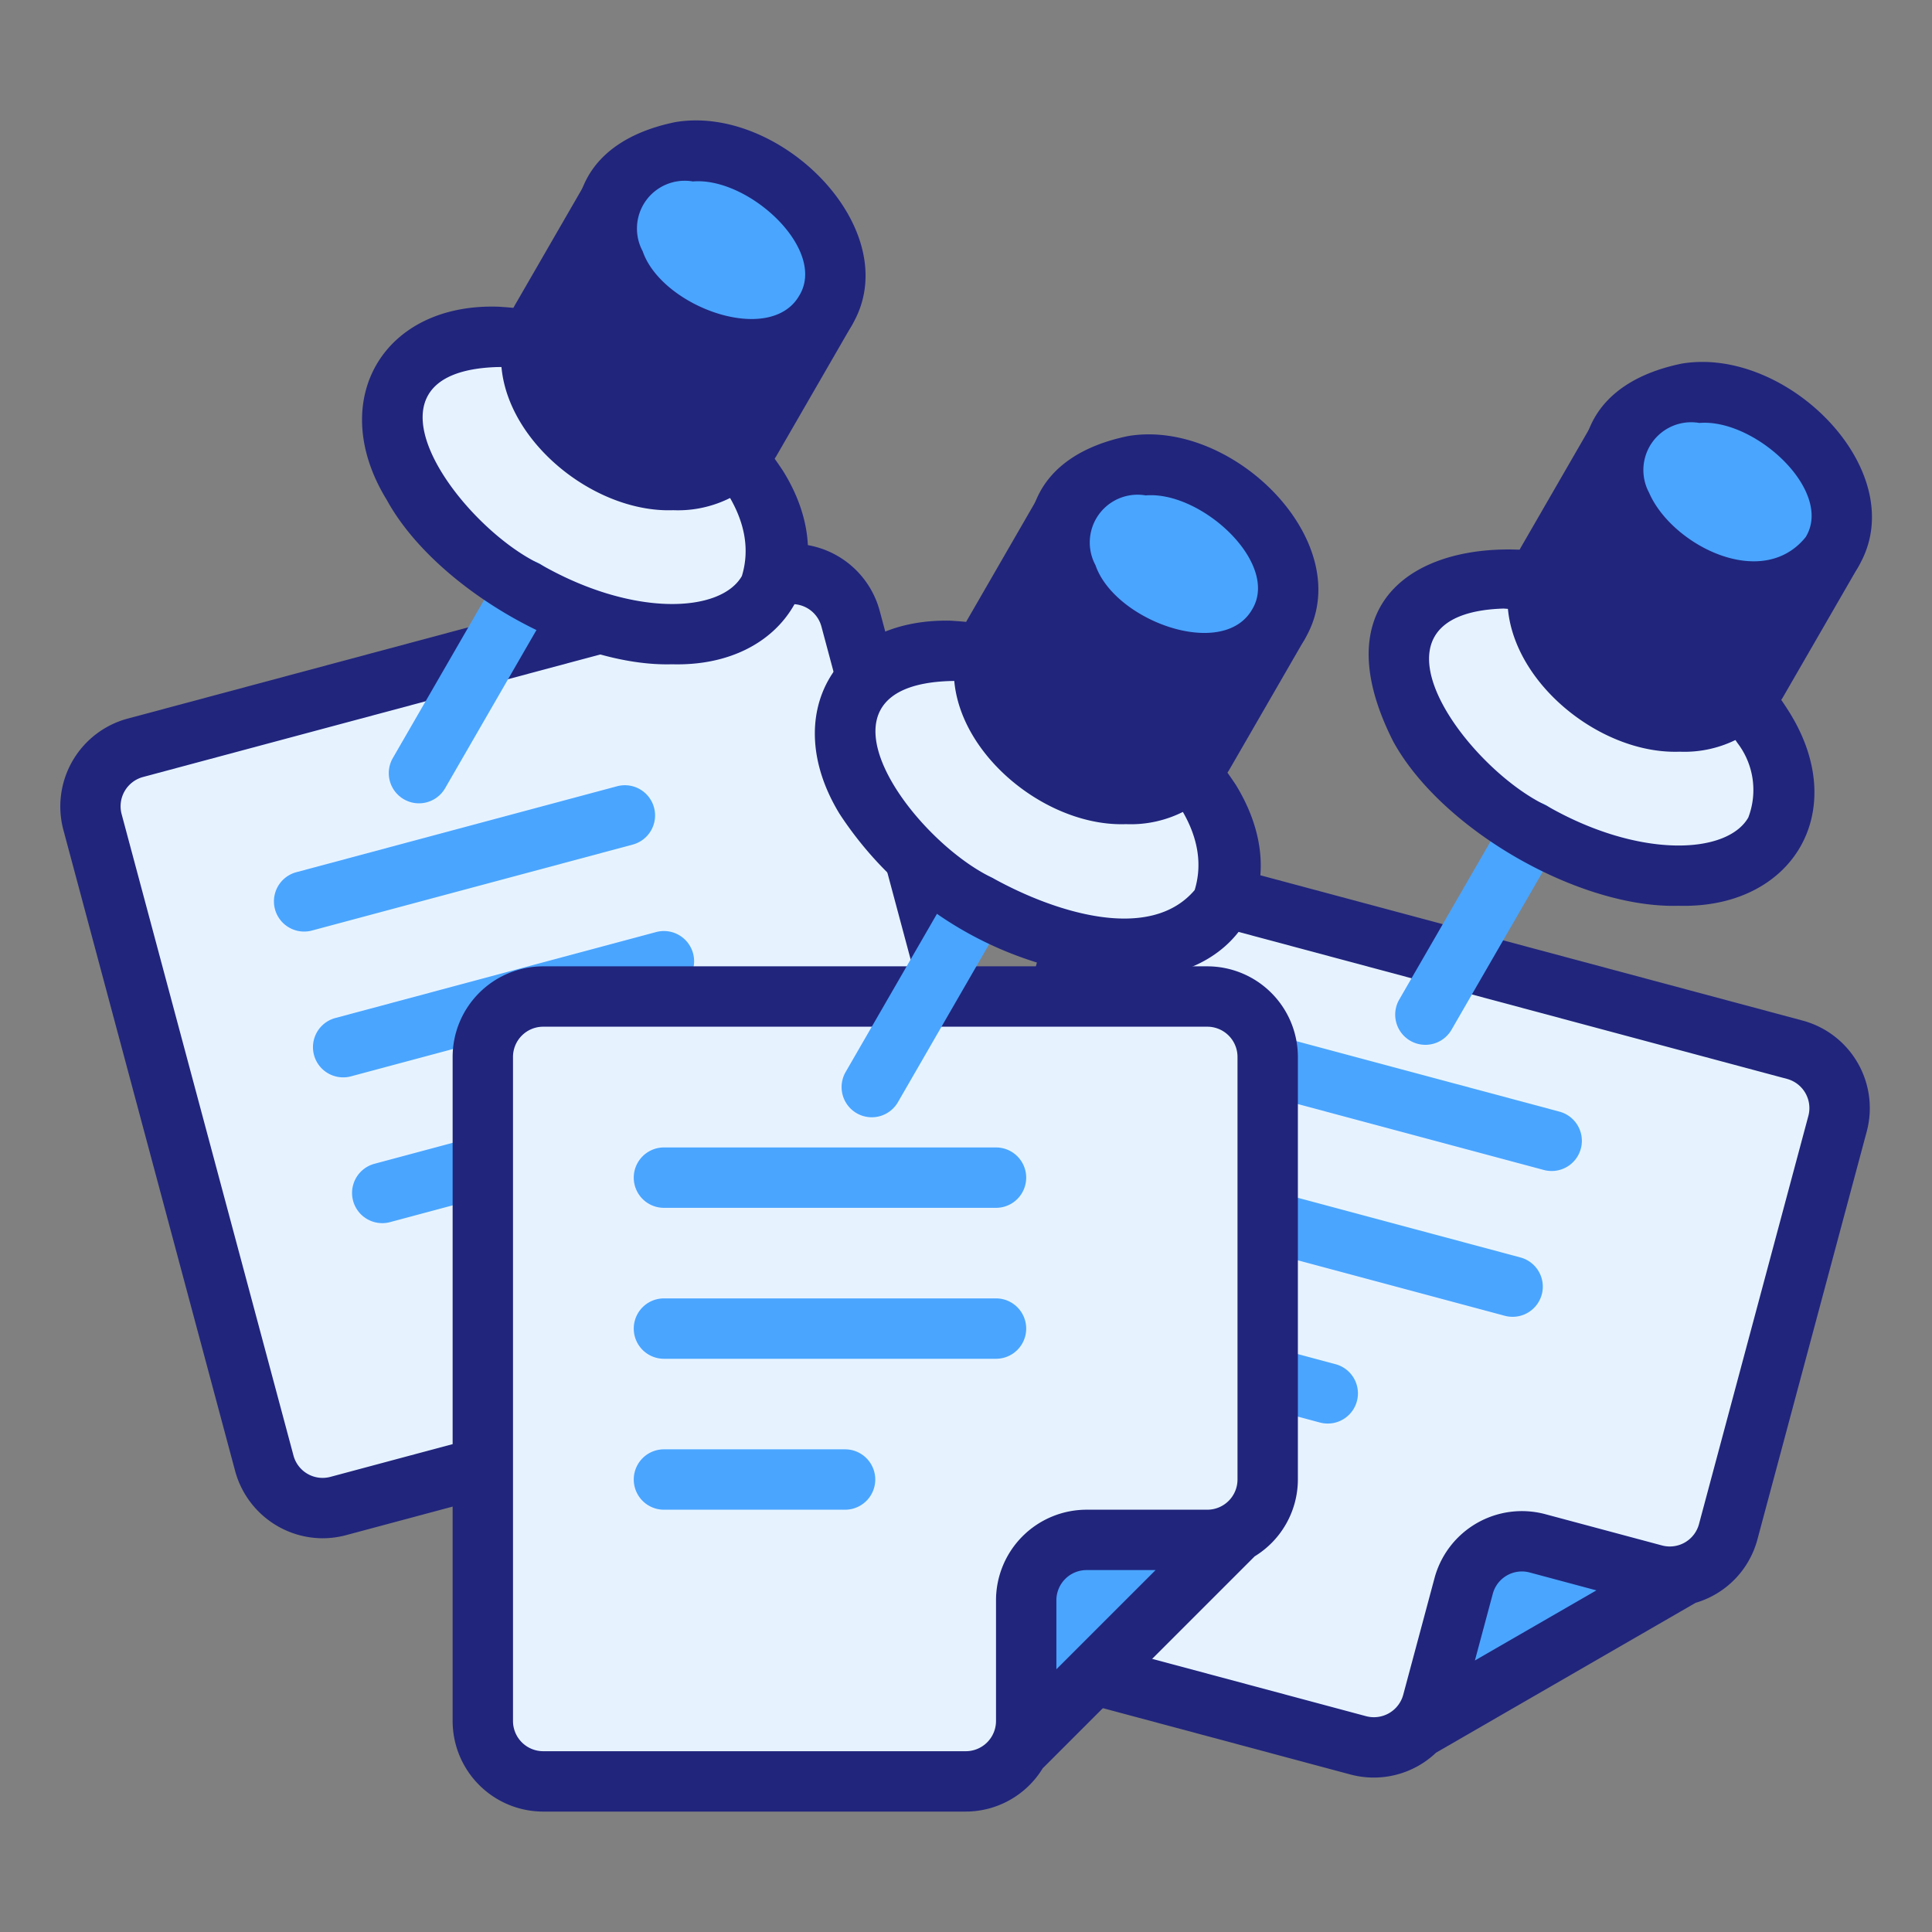 <svg xmlns="http://www.w3.org/2000/svg" viewBox="0 0 64 64" id="post-it">
  <rect x="0" y="0" width="64" height="64" fill="#808080" stroke="none"/>
  <path fill="#e6f3ff" d="M25.727,19.08l-21.25,5.694a2,2,0,0,0-1.414,2.449l5.694,21.25a2,2,0,0,0,2.449,1.414l13.523-3.623A2,2,0,0,0,26.143,43.815l-1.035-3.864a2,2,0,0,1,1.414-2.449l3.864-1.035a2,2,0,0,0,1.414-2.449l-3.623-13.523A2,2,0,0,0,25.727,19.08Z"></path>
  <path fill="#4aa5ff" d="M10.074 30.859a1 1 0 01-.258-1.966l10.625-2.847a1.0 1 0 01.518 1.932l-10.625 2.847A.991.991 0 0110.074 30.859zM11.367 35.689a1 1 0 01-.258-1.966l10.625-2.847a1.0 1 0 11.518 1.932L11.627 35.655A.993.993 0 0111.367 35.689zM12.662 40.518a1 1 0 01-.258-1.966L18.199 36.999a1.0 1 0 01.518 1.932l-5.795 1.553A.991.991 0 0112.662 40.518z"></path>
  <path fill="#21257c" d="M10.683,50.957a3.015,3.015,0,0,1-2.893-2.225L2.097,27.482A3.014,3.014,0,0,1,4.217,23.808l21.251-5.694a3.002,3.002,0,0,1,3.673,2.121l3.624,13.523A3.014,3.014,0,0,1,30.645,37.432l-3.864,1.035a1.002,1.002,0,0,0-.707,1.226L27.109,43.556a3.013,3.013,0,0,1-2.122,3.674l-13.523,3.624A3.011,3.011,0,0,1,10.683,50.957ZM25.986,20.045,4.735,25.74a1.005,1.005,0,0,0-.707,1.225l5.694,21.251a.999.999,0,0,0,1.224.707l13.524-3.624a1,1,0,0,0,.707-1.225l-1.035-3.863a3.004,3.004,0,0,1,2.121-3.675L30.127,35.5a1.004,1.004,0,0,0,.707-1.225L27.21,20.752A1.003,1.003,0,0,0,25.986,20.045Z"></path>
  <polygon fill="#4aa5ff" points="55.841 52.129 46.043 57.786 45.397 48.606 52.487 45.33 55.841 52.129"></polygon>
  <path fill="#e6f3ff" d="M59.456,34.774l-21.25-5.694a2,2,0,0,0-2.449,1.414l-5.694,21.25a2,2,0,0,0,1.414,2.449l13.523,3.623A2,2,0,0,0,47.449,56.403l1.035-3.864a2,2,0,0,1,2.449-1.414l3.864,1.035a2,2,0,0,0,2.449-1.414l3.623-13.523A2,2,0,0,0,59.456,34.774Z"></path>
  <path fill="#4aa5ff" d="M51.401 38.791a.993.993 0 01-.259-.034l-10.625-2.847a1.0 1 0 11.518-1.932l10.625 2.847a1 1 0 01-.258 1.966zM50.107 43.621a.991.991 0 01-.259-.034l-10.625-2.848a1.0 1 0 11.518-1.932l10.625 2.848a1 1 0 01-.258 1.966zM43.983 47.157a.993.993 0 01-.259-.034l-5.796-1.553a1.0 1 0 01.518-1.932l5.796 1.553a1 1 0 01-.258 1.966z"></path>
  <path fill="#21257c" d="M59.715,33.808,38.464,28.114a3.003,3.003,0,0,0-3.673,2.121L29.097,51.486a3.014,3.014,0,0,0,2.121,3.674l13.523,3.624a2.992,2.992,0,0,0,2.83-.724l8.6-4.965a2.991,2.991,0,0,0,2.043-2.089l3.624-13.523A3.004,3.004,0,0,0,59.715,33.808ZM48.858,55.006l.592-2.208a.999.999,0,0,1,1.225-.707l2.208.592ZM59.905,36.964,56.281,50.488a1,1,0,0,1-1.225.707l-3.863-1.035a2.998,2.998,0,0,0-3.674,2.121L46.483,56.144a1.006,1.006,0,0,1-1.225.708l-13.522-3.624a.999.999,0,0,1-.708-1.225l5.694-21.251a1.003,1.003,0,0,1,1.225-.707L59.197,35.74A1.002,1.002,0,0,1,59.905,36.964Z"></path>
  <polygon fill="#e6f3ff" points="31.274 35.918 25.617 45.716 20.468 38.089 24.969 31.706 31.274 35.918"></polygon>
  <polygon fill="#4aa5ff" points="40.994 50.711 32.994 58.711 29.994 50.011 35.994 45.011 40.994 50.711"></polygon>
  <path fill="#e6f3ff" d="M58.78,27.584c-2.842,4.451-14.559-2.317-12.124-7C49.498,16.133,61.215,22.901,58.78,27.584Z"></path>
  <path fill="#4aa5ff" d="M47.217,34.611a1.0 1,0,0,1-.865-1.5l3.5-6.062a1,1,0,1,1,1.732,1l-3.5,6.062A1.001,1.001,0,0,1,47.217,34.611Z"></path>
  <path fill="#e6f3ff" d="M25.441,19.584c-2.842,4.451-14.559-2.317-12.124-7C16.159,8.133,27.876,14.901,25.441,19.584Z"></path>
  <path fill="#4aa5ff" d="M13.878,26.611a1.0 1,0,0,1-.865-1.5l3.5-6.062a1,1,0,1,1,1.732,1l-3.5,6.062A1.001,1.001,0,0,1,13.878,26.611Z"></path>
  <path fill="#21257c" d="M55.602 30.005c-3.269.095-7.842-2.511-9.449-5.442-3.369-6.649 4.517-7.78 9.065-4.808a11.155 11.155 0 014.065 3.851C61.319 26.89 59.379 30.112 55.602 30.005zm-5.786-9.846c-5.036.154-1.262 5.261 1.402 6.522 3.062 1.769 5.987 1.632 6.696.402a2.559 2.559 0 00-.359-2.471A10.145 10.145 0 0049.816 20.16zM22.263 22.005c-3.268.095-7.843-2.511-9.449-5.442-2.016-3.276-.141-6.53 3.696-6.403a12.111 12.111 0 019.433 5.446C27.98 18.89 26.04 22.112 22.263 22.005zm-5.786-9.846c-5.036.154-1.262 5.261 1.402 6.522 3.062 1.769 5.987 1.632 6.696.402C25.65 15.58 19.527 12.06 16.477 12.16z"></path>
  <path fill="#e6f3ff" d="M39.994,33.011l-22,0a2,2,0,0,0-2,2v22a2,2,0,0,0,2,2l14,0a2,2,0,0,0,2-2v-4a2,2,0,0,1,2-2h4a2,2,0,0,0,2-2v-14A2,2,0,0,0,39.994,33.011Z"></path>
  <path fill="#4aa5ff" d="M32.994 40.011h-11a1 1 0 010-2h11a1 1 0 010 2zM32.994 45.011h-11a1 1 0 010-2h11a1 1 0 010 2zM27.994 50.011h-6a1 1 0 010-2h6a1 1 0 110 2z"></path>
  <path fill="#21257c" d="M39.994,32.011h-22a3.003,3.003,0,0,0-3,3v22a3.003,3.003,0,0,0,3,3h14a2.992,2.992,0,0,0,2.545-1.431l7.024-7.024a2.992,2.992,0,0,0,1.431-2.545v-14A3.003,3.003,0,0,0,39.994,32.011Zm-22,26a1.001,1.001,0,0,1-1-1v-22a1.001,1.001,0,0,1,1-1h22a1.001,1.001,0,0,1,1,1v14a1.001,1.001,0,0,1-1,1h-4a3.003,3.003,0,0,0-3,3v4a1.001,1.001,0,0,1-1,1Zm20.286-6-3.286,3.286v-2.286a1.001,1.001,0,0,1,1-1Z"></path>
  <path fill="#e6f3ff" d="M40.441,29.985c-2.842,4.451-14.559-2.317-12.124-7C31.159,18.534,42.876,25.301,40.441,29.985Z"></path>
  <path fill="#4aa5ff" d="M28.878,37.011a1.0 1,0,0,1-.865-1.5l3.5-6.062a1,1,0,0,1,1.732,1l-3.5,6.062A1.001,1.001,0,0,1,28.878,37.011Z"></path>
  <path fill="#21257c" d="M37.281 32.41a12.098 12.098 0 01-9.467-5.446c-2.003-3.274-.173-6.483 3.662-6.403a12.1 12.1 0 019.467 5.446C42.946 29.28 41.116 32.489 37.281 32.41zm-5.804-9.85c-5.036.154-1.262 5.261 1.402 6.522 2.031 1.13 5.202 2.161 6.696.402C40.65 25.98 34.527 22.46 31.477 22.56zM60.682 18.29l-2.5 4.33c-.83 1.438-3.05 1.703-4.964.598s-2.794-3.16-1.964-4.598l2.5-4.33zM27.343 10.29l-2.5 4.33c-.83 1.438-3.05 1.703-4.964.598s-2.794-3.16-1.964-4.598l2.5-4.33z"></path>
  <path fill="#21257c" d="M55.639 24.901c-3.252.117-7.018-3.591-5.251-6.78l2.5-4.33a1.008 1.008 0 011.366-.366l6.928 4a1 1 0 01.366 1.366l-2.5 4.33A3.85 3.85 0 0155.639 24.901zm-1.519-9.244l-2 3.464c-1.06 2.475 3.574 5.16 5.195 3l2-3.464zM22.3 16.901c-3.252.117-7.018-3.591-5.251-6.78l2.5-4.33a.999.999 0 011.366-.366l6.928 4a1.007 1.007 0 01.366 1.366l-2.5 4.33A3.852 3.852 0 0122.3 16.901zm-1.519-9.244l-2 3.464c-1.061 2.475 3.576 5.159 5.196 3l2-3.464zM42.343 20.691l-2.5 4.33c-.83 1.438-3.05 1.703-4.964.598s-2.794-3.16-1.964-4.598l2.5-4.33z"></path>
  <path fill="#21257c" d="M37.3,27.301c-3.252.117-7.018-3.591-5.251-6.78l2.5-4.33a.998.998,0,0,1,1.366-.366l6.928,4a1.007,1.007,0,0,1,.366,1.366l-2.5,4.33A3.852,3.852,0,0,1,37.3,27.301Zm-1.519-9.244-2,3.464c-1.061,2.476,3.576,5.159,5.196,3l2-3.464Z"></path>
  <ellipse cx="57.218" cy="16.29" fill="#4aa5ff" rx="3" ry="4" transform="rotate(-60 57.217 16.29)"></ellipse>
  <ellipse cx="23.879" cy="8.29" fill="#4aa5ff" rx="3" ry="4" transform="rotate(-60 23.879 8.29)"></ellipse>
  <path fill="#21257c" d="M58.138 20.569c-5.01.147-8.63-7.247-2.428-8.524 3.537-.592 7.709 3.646 5.838 6.745A3.848 3.848 0 0158.138 20.569zM56.292 14.011a1.583 1.583 0 00-1.664 2.31c.741 1.72 3.737 3.27 5.188 1.47C60.752 16.263 58.132 13.855 56.292 14.011zm4.39 4.279h0zM24.785 12.561c-4.995.155-8.614-7.241-2.414-8.516 3.536-.594 7.709 3.646 5.839 6.745A3.828 3.828 0 0124.785 12.561zm-1.832-6.55A1.583 1.583 0 0021.289 8.321c.63 1.843 4.221 3.153 5.188 1.47C27.412 8.263 24.794 5.855 22.953 6.011zm4.39 4.279h0z"></path>
  <ellipse cx="38.879" cy="18.691" fill="#4aa5ff" rx="3" ry="4" transform="rotate(-60 38.879 18.69)"></ellipse>
  <path fill="#21257c" d="M39.785,22.961c-4.995.155-8.614-7.241-2.414-8.516,3.536-.593,7.709,3.645,5.839,6.745A3.828,3.828,0,0,1,39.785,22.961Zm-1.832-6.55a1.583,1.583,0,0,0-1.664,2.31c.631,1.843,4.219,3.151,5.188,1.47C42.412,18.664,39.794,16.255,37.953,16.411Zm4.39,4.279h0Z"></path>
</svg>
